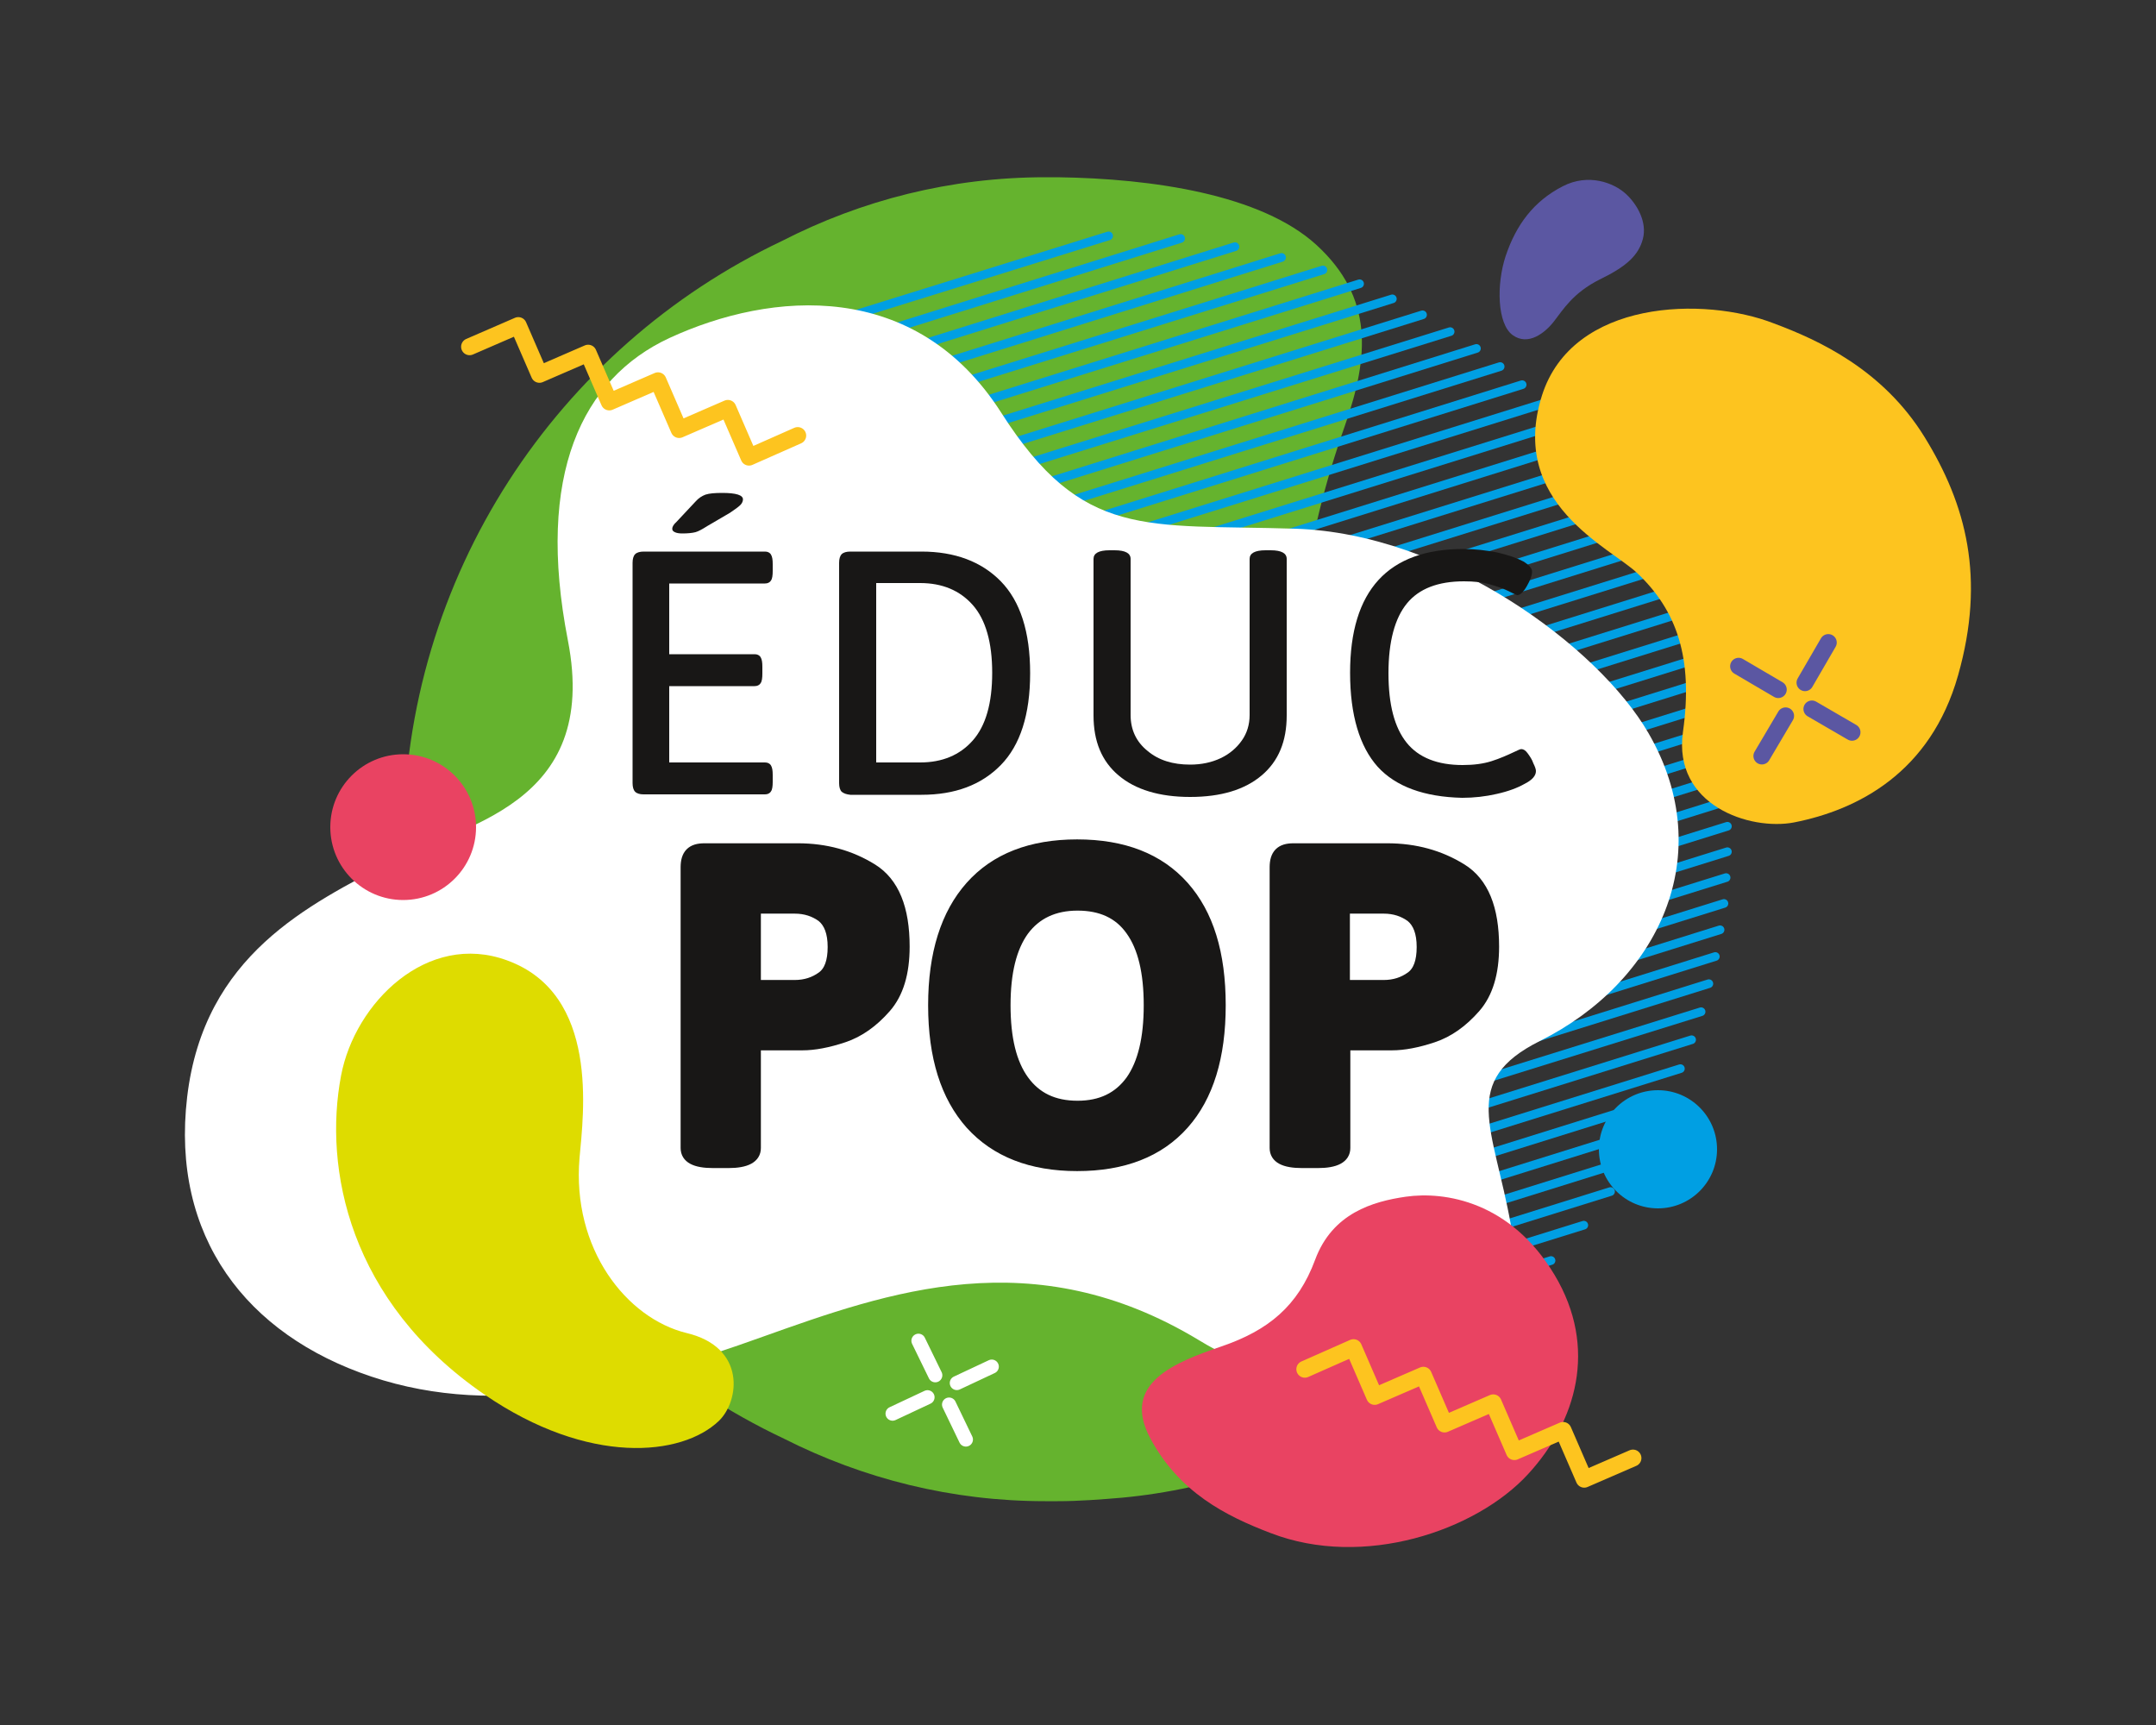 <?xml version="1.0" encoding="utf-8"?>
<!-- Generator: Adobe Illustrator 26.0.2, SVG Export Plug-In . SVG Version: 6.00 Build 0)  -->
<svg version="1.1" id="Calque_1" xmlns="http://www.w3.org/2000/svg" xmlns:xlink="http://www.w3.org/1999/xlink" x="0px" y="0px"
	 width="500px" height="400px" viewBox="0 0 500 400" style="enable-background:new 0 0 500 400;" xml:space="preserve">
<rect x="0" y="0" width="500" height="400" fill="#333333" stroke="none"/>
<style type="text/css">
	.st0{fill:#65B32E;}
	.st1{fill:none;stroke:#009FE3;stroke-width:2.015;stroke-linecap:round;stroke-linejoin:round;stroke-miterlimit:10;}
	.st2{fill:#FFFFFF;}
	.st3{fill:#DEDC00;}
	.st4{fill:#FDC41F;}
	.st5{fill:#E94362;}
	.st6{fill:none;stroke:#FDC41F;stroke-width:3.929;stroke-linecap:round;stroke-linejoin:round;stroke-miterlimit:10;}
	.st7{fill:#5B57A2;}
	.st8{fill:#009FE3;}
	.st9{fill:none;stroke:#5B57A2;stroke-width:3.929;stroke-linecap:round;stroke-linejoin:round;stroke-miterlimit:10;}
	.st10{fill:none;stroke:#FFFFFF;stroke-width:3.277;stroke-linecap:round;stroke-linejoin:round;stroke-miterlimit:10;}
	.st11{fill:#181716;}
	.st12{fill:#181716;stroke:#181716;stroke-width:2.714;stroke-miterlimit:10;}
</style>
<g>
	<path class="st0" d="M342.6,273.1c-2.3-13-8.1-28.2-18.7-45.7c-22.6-36.5-31.1-74.1-12-128.7c5.6-16,6.7-29.7-6.6-41.9
		c-12.8-11.7-38-15.4-60-15.7c-1,0-1.9,0-2.9,0c-21.9,0-42.6,5.3-61.1,14.8c-51.9,24.6-87.7,77.5-87.7,138.7
		c0,61.4,36.1,114.4,88.2,139c18.4,9.3,38.9,14.5,60.6,14.5c0.5,0,1.1,0,1.6,0c0.4,0,0.9,0,1.3,0c5,0,10-0.4,14.8-0.8
		C302.4,343.4,350.6,317.4,342.6,273.1z"/>
	<g>
		<line class="st1" x1="337.1" y1="311.1" x2="301.8" y2="322.1"/>
		<line class="st1" x1="350.3" y1="301.1" x2="301.8" y2="316.2"/>
		<line class="st1" x1="359.7" y1="292.3" x2="289.1" y2="314.3"/>
		<line class="st1" x1="367.3" y1="284.1" x2="283.4" y2="310.2"/>
		<line class="st1" x1="373.5" y1="276.3" x2="276" y2="306.7"/>
		<line class="st1" x1="378.6" y1="268.8" x2="270.3" y2="302.6"/>
		<line class="st1" x1="383" y1="261.6" x2="260.6" y2="299.8"/>
		<line class="st1" x1="386.6" y1="254.6" x2="250.5" y2="297.1"/>
		<line class="st1" x1="389.7" y1="247.8" x2="239.3" y2="294.7"/>
		<line class="st1" x1="392.3" y1="241.1" x2="231.6" y2="291.2"/>
		<line class="st1" x1="394.5" y1="234.6" x2="231.6" y2="285.3"/>
		<line class="st1" x1="396.3" y1="228.1" x2="231.6" y2="279.5"/>
		<line class="st1" x1="397.8" y1="221.8" x2="231.2" y2="273.8"/>
		<line class="st1" x1="398.9" y1="215.6" x2="230.7" y2="268.1"/>
		<line class="st1" x1="399.8" y1="209.5" x2="230" y2="262.4"/>
		<line class="st1" x1="400.3" y1="203.5" x2="229" y2="256.8"/>
		<line class="st1" x1="400.6" y1="197.5" x2="227.9" y2="251.3"/>
		<line class="st1" x1="400.6" y1="191.6" x2="226.4" y2="245.9"/>
		<line class="st1" x1="400.4" y1="185.8" x2="224.8" y2="240.6"/>
		<line class="st1" x1="400" y1="180.1" x2="222.8" y2="235.3"/>
		<line class="st1" x1="399.3" y1="174.5" x2="220.7" y2="230.1"/>
		<line class="st1" x1="398.4" y1="168.9" x2="218.2" y2="225"/>
		<line class="st1" x1="397.2" y1="163.4" x2="215.4" y2="220"/>
		<line class="st1" x1="395.9" y1="157.9" x2="212.4" y2="215.1"/>
		<line class="st1" x1="394.3" y1="152.6" x2="209" y2="210.3"/>
		<line class="st1" x1="392.5" y1="147.3" x2="205.4" y2="205.6"/>
		<line class="st1" x1="390.5" y1="142" x2="201.5" y2="200.9"/>
		<line class="st1" x1="388.3" y1="136.8" x2="197.2" y2="196.4"/>
		<line class="st1" x1="385.9" y1="131.7" x2="192.7" y2="191.9"/>
		<line class="st1" x1="383.3" y1="126.7" x2="188" y2="187.6"/>
		<line class="st1" x1="380.4" y1="121.7" x2="183.1" y2="183.2"/>
		<line class="st1" x1="377.3" y1="116.8" x2="178.5" y2="178.8"/>
		<line class="st1" x1="374" y1="112" x2="174.1" y2="174.3"/>
		<line class="st1" x1="370.3" y1="107.3" x2="170.1" y2="169.7"/>
		<line class="st1" x1="366.4" y1="102.6" x2="166.4" y2="165"/>
		<line class="st1" x1="362.3" y1="98.1" x2="163" y2="160.2"/>
		<line class="st1" x1="357.9" y1="93.6" x2="159.9" y2="155.3"/>
		<line class="st1" x1="353" y1="89.2" x2="157.2" y2="150.3"/>
		<line class="st1" x1="347.9" y1="85" x2="155.1" y2="145.1"/>
		<line class="st1" x1="342.4" y1="80.8" x2="153.6" y2="139.7"/>
		<line class="st1" x1="336.3" y1="76.9" x2="152.9" y2="134"/>
		<line class="st1" x1="329.9" y1="73" x2="152.8" y2="128.2"/>
		<line class="st1" x1="322.9" y1="69.3" x2="153.7" y2="122"/>
		<line class="st1" x1="315.3" y1="65.8" x2="155.5" y2="115.6"/>
		<line class="st1" x1="306.8" y1="62.6" x2="158.5" y2="108.8"/>
		<line class="st1" x1="297.2" y1="59.7" x2="162.7" y2="101.7"/>
		<line class="st1" x1="286.4" y1="57.2" x2="168.8" y2="93.9"/>
		<line class="st1" x1="273.8" y1="55.3" x2="177.4" y2="85.4"/>
		<line class="st1" x1="257.1" y1="54.7" x2="190.8" y2="75.3"/>
	</g>
	<path class="st2" d="M350.4,284.1c-4.1-22.9-11.9-33.4,6.7-42.7c27.5-13.7,41.6-43.1,25.2-71.4c-11.6-20.1-47.1-46.3-81.9-47.4
		c-34.8-1.1-49.3,2.7-68.2-26.9c-19.8-31-53.2-28.3-77-17.3c-20.2,9.4-31,31.6-23.5,70.1c7.5,38.5-24.9,42.8-41.2,51.4
		c-18.7,9.9-43.2,21.4-47.1,54.5c-3.8,32.3,13.7,55.1,42.7,64.8c29.8,10,60.9,1.5,90.7-9.2c29.2-10.4,62.8-22.5,101.3,0.8
		C316.5,334.2,354.9,309.4,350.4,284.1z"/>
	<path class="st3" d="M79.1,249.4c-4.1,21.5,1.8,52.4,33.3,74c24.1,16.5,45.7,14.3,54.3,6.1c4.8-4.6,6.4-17.1-7.5-20.4
		c-13.9-3.4-26.6-19.5-24.8-40.6c0.9-10.2,4.7-38-16.8-45.8C99.1,215.9,82.3,232.5,79.1,249.4z"/>
	<path class="st4" d="M357.6,91.7c-7.9,25,15.9,35.3,22.1,41.2c9.2,8.7,13,19.7,10.6,36.8c-2.4,17,15.5,23,25.8,21
		c14.7-2.9,31.6-11.5,38-34.1c6.4-22.6,1.9-39.6-7.8-55.3c-9.7-15.7-24.7-22.5-34.9-26.3C395.3,68.7,364.7,69.4,357.6,91.7z"/>
	<path class="st5" d="M360.5,295.6c-10.2-17-25.4-19.4-34.5-18.1c-7.6,1.1-17,3.8-21,14.6c-4,10.8-10.9,16.4-21.7,20.1
		c-10.8,3.7-23.3,8.5-16.6,21.2c6.7,12.6,17.5,18.1,28,22.1c21.5,8.3,47.6-0.5,59.7-13.7C365.5,329.7,370.7,312.6,360.5,295.6z"/>
	<polyline class="st6" points="302.6,317.5 313.9,312.5 318.8,323.8 330.1,318.9 335,330.2 346.3,325.3 351.2,336.6 362.5,331.7 
		367.4,343 378.7,338.1 	"/>
	<polyline class="st6" points="108.9,80.4 120.2,75.5 125.1,86.8 136.4,81.9 141.3,93.2 152.6,88.3 157.5,99.6 168.8,94.7 
		173.7,106 185,101 	"/>
	<path class="st7" d="M350.8,77.7c3.6,2.6,7.5-0.5,9.6-3.2c2.1-2.7,4.4-6.6,10.6-9.7c6.2-3,9-5.6,10-9.4c1-3.8-1.2-7.9-3.9-10.4
		c-2.8-2.6-8.7-4.9-14.7-1.8c-6.8,3.5-10.8,9-13.2,16.1C347,65.9,347.2,75.1,350.8,77.7z"/>
	<circle class="st5" cx="93.5" cy="191.8" r="16.9"/>
	<circle class="st8" cx="384.5" cy="266.5" r="13.7"/>
	<g>
		<g>
			<line class="st9" x1="403.2" y1="154.5" x2="412.4" y2="159.9"/>
			<line class="st9" x1="420.2" y1="164.4" x2="429.5" y2="169.8"/>
			<line class="st9" x1="408.6" y1="175.3" x2="414.1" y2="166"/>
			<line class="st9" x1="418.6" y1="158.3" x2="424" y2="149"/>
		</g>
	</g>
	<g>
		<g>
			<line class="st10" x1="213" y1="310.9" x2="216.9" y2="318.9"/>
			<line class="st10" x1="220.1" y1="325.7" x2="224" y2="333.8"/>
			<line class="st10" x1="207" y1="327.8" x2="215.1" y2="324"/>
			<line class="st10" x1="221.9" y1="320.7" x2="230" y2="316.9"/>
		</g>
	</g>
	<g>
		<g>
			<path class="st11" d="M147.3,183.6c-0.4-0.4-0.6-1.1-0.6-2v-51.1c0-0.9,0.2-1.6,0.6-2c0.4-0.4,1.1-0.6,2-0.6h28.1
				c0.6,0,1.1,0.2,1.4,0.7c0.3,0.5,0.4,1.2,0.4,2.2v1.6c0,1-0.1,1.8-0.4,2.2c-0.3,0.5-0.8,0.7-1.4,0.7h-22.2v16.4h19.8
				c0.6,0,1.1,0.2,1.4,0.7c0.3,0.5,0.4,1.2,0.4,2.2v1.6c0,1-0.1,1.8-0.4,2.2c-0.3,0.5-0.8,0.7-1.4,0.7h-19.8v17.7h22.2
				c0.6,0,1.1,0.2,1.4,0.7c0.3,0.5,0.4,1.2,0.4,2.2v1.6c0,1-0.1,1.8-0.4,2.2c-0.3,0.5-0.8,0.7-1.4,0.7h-28.2
				C148.4,184.2,147.7,184,147.3,183.6z M156.5,123.4c-0.4-0.2-0.6-0.4-0.6-0.8c0-0.4,0.3-1,1-1.6l4.4-4.7c0.7-0.8,1.5-1.3,2.3-1.6
				c0.9-0.3,2.2-0.4,3.9-0.4c3.2,0,4.8,0.5,4.8,1.5c0,0.4-0.2,0.9-0.6,1.3c-0.4,0.4-1.2,1-2.4,1.8L164,122c-1.1,0.7-2,1.2-2.7,1.4
				c-0.8,0.2-1.8,0.3-3.1,0.3C157.5,123.7,156.9,123.6,156.5,123.4z"/>
			<path class="st11" d="M195.2,183.6c-0.4-0.4-0.6-1.1-0.6-2v-51.1c0-0.9,0.2-1.6,0.6-2c0.4-0.4,1.1-0.6,2-0.6h16.5
				c7.7,0,13.9,2.3,18.4,6.9c4.5,4.6,6.8,11.7,6.8,21.3c0,9.6-2.3,16.7-6.8,21.3c-4.5,4.6-10.6,6.9-18.4,6.9h-16.5
				C196.3,184.2,195.7,184,195.2,183.6z M213.4,176.8c5.1,0,9.2-1.7,12.2-5.1c3-3.4,4.5-8.6,4.5-15.7c0-7-1.5-12.3-4.5-15.7
				c-3-3.4-7.1-5.1-12.2-5.1h-10.2v41.6H213.4z"/>
			<path class="st11" d="M259.4,179.8c-3.9-3.3-5.8-7.9-5.8-13.9v-36.3c0-1.3,1.2-2,3.7-2h1.2c2.5,0,3.7,0.7,3.7,2v36.2
				c0,3.4,1.3,6.2,3.9,8.3c2.6,2.2,5.9,3.2,9.9,3.2c2.6,0,5-0.5,7.1-1.5c2.1-1,3.7-2.4,4.9-4.1c1.2-1.7,1.8-3.7,1.8-5.9v-36.2
				c0-1.3,1.2-2,3.7-2h1.2c2.5,0,3.7,0.7,3.7,2v36.3c0,6-1.9,10.6-5.8,13.9c-3.9,3.3-9.4,5-16.6,5
				C268.9,184.8,263.3,183.1,259.4,179.8z"/>
			<path class="st11" d="M319.5,177.8c-4.2-4.7-6.4-12-6.4-21.8c0-19.1,8.8-28.7,26.3-28.7c2.6,0,5.2,0.3,7.8,0.8
				c2.6,0.6,4.6,1.3,6.1,2.1c1.3,0.8,2,1.6,2,2.3c0,0.9-0.4,2-1.2,3.4c-0.8,1.4-1.6,2.1-2.2,2.1c-0.2,0-0.8-0.3-2-0.9
				c-1.2-0.6-2.6-1.1-4.4-1.6c-1.7-0.5-3.7-0.7-6-0.7c-6,0-10.4,1.7-13.2,5.1c-2.8,3.4-4.3,8.8-4.3,16.2c0,7.3,1.4,12.6,4.2,16.1
				c2.8,3.5,7.2,5.2,13,5.2c2.6,0,4.8-0.3,6.7-0.9c1.9-0.6,3.7-1.4,5.4-2.2c0.8-0.4,1.3-0.6,1.5-0.6c0.5,0,1,0.3,1.5,1
				c0.5,0.7,1,1.4,1.3,2.3c0.4,0.8,0.6,1.4,0.6,1.8c0,1.1-0.9,2.1-2.7,3c-1.6,0.9-3.7,1.7-6.4,2.3c-2.6,0.6-5.3,0.9-8,0.9
				C330.3,184.8,323.7,182.4,319.5,177.8z"/>
		</g>
		<g>
			<path class="st12" d="M159.2,266.2v-65.1c0-1.4,0.3-2.5,1-3.2c0.7-0.7,1.7-1,3.2-1H185c6.5,0,12.2,1.6,17.2,4.7
				c5,3.1,7.4,9.1,7.4,17.9c0,6.1-1.4,10.8-4.3,14.1c-2.9,3.3-6.1,5.6-9.7,6.8c-3.6,1.2-6.8,1.8-9.5,1.8h-11v24
				c0,2.2-2.1,3.3-6.2,3.3h-3.5C161.2,269.5,159.2,268.4,159.2,266.2z M184.3,228.6c2.5,0,4.6-0.7,6.4-2c1.8-1.3,2.6-3.7,2.6-7
				c0-3.4-0.9-5.7-2.6-7.1c-1.8-1.3-3.9-2-6.4-2h-9.2v18.1H184.3z"/>
			<path class="st12" d="M225.2,260.6c-5.7-6.4-8.6-15.5-8.6-27.5c0-11.9,2.9-21.1,8.6-27.5c5.7-6.4,13.9-9.6,24.6-9.6
				c10.7,0,18.9,3.2,24.6,9.6c5.7,6.4,8.5,15.5,8.5,27.5c0,11.9-2.8,21.1-8.5,27.5c-5.7,6.4-13.9,9.6-24.6,9.6
				C239.2,270.2,231,267,225.2,260.6z M262.4,250.6c2.8-4,4.2-9.8,4.2-17.5c0-7.7-1.4-13.5-4.2-17.4c-2.8-4-7-5.9-12.5-5.9
				c-5.5,0-9.7,2-12.6,5.9c-2.9,4-4.3,9.8-4.3,17.4c0,7.7,1.4,13.5,4.3,17.5c2.9,4,7,6,12.6,6C255.4,256.6,259.5,254.6,262.4,250.6z
				"/>
			<path class="st12" d="M295.8,266.2v-65.1c0-1.4,0.3-2.5,1-3.2c0.7-0.7,1.7-1,3.2-1h21.7c6.5,0,12.2,1.6,17.2,4.7
				c5,3.1,7.4,9.1,7.4,17.9c0,6.1-1.4,10.8-4.3,14.1c-2.9,3.3-6.1,5.6-9.7,6.8c-3.6,1.2-6.8,1.8-9.5,1.8h-11v24
				c0,2.2-2.1,3.3-6.2,3.3H302C297.8,269.5,295.8,268.4,295.8,266.2z M320.9,228.6c2.5,0,4.6-0.7,6.4-2c1.8-1.3,2.6-3.7,2.6-7
				c0-3.4-0.9-5.7-2.6-7.1c-1.8-1.3-3.9-2-6.4-2h-9.2v18.1H320.9z"/>
		</g>
	</g>
</g>
</svg>
